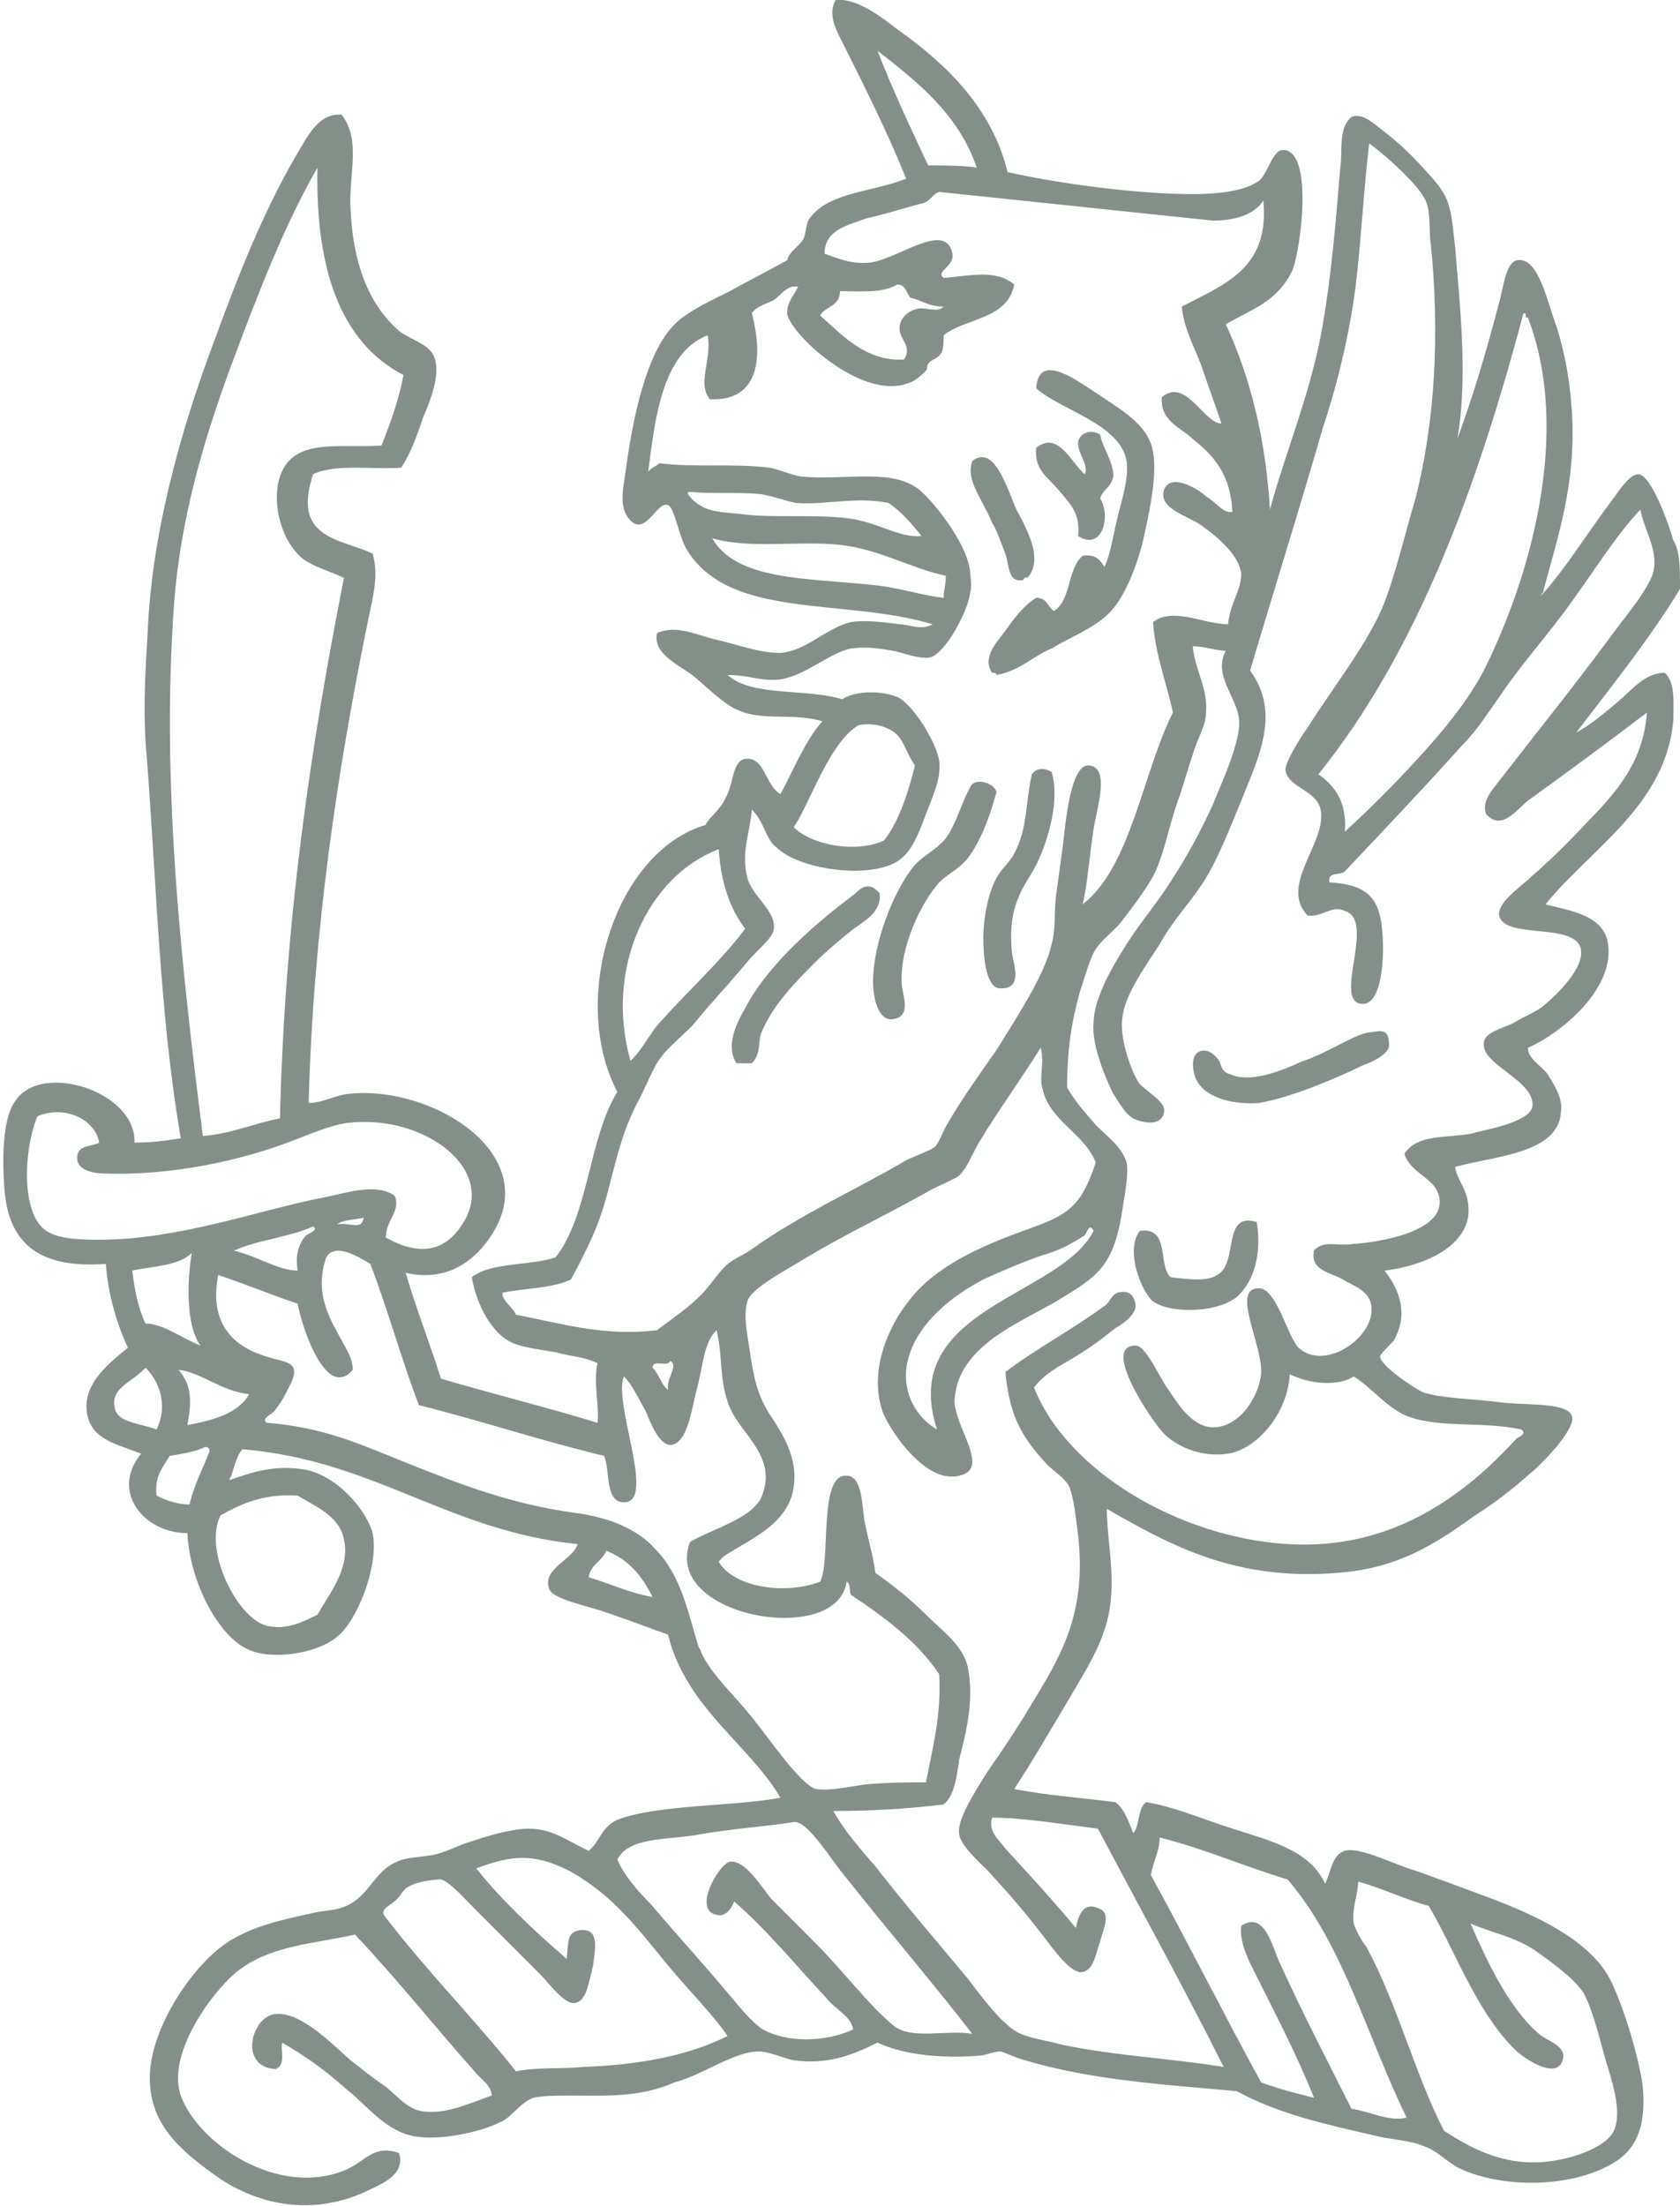 <?xml version="1.0" encoding="utf-8"?>
<!-- Generator: Adobe Illustrator 25.4.1, SVG Export Plug-In . SVG Version: 6.00 Build 0)  -->
<svg version="1.1" id="Layer_1" xmlns="http://www.w3.org/2000/svg" xmlns:xlink="http://www.w3.org/1999/xlink" x="0px" y="0px"
	 viewBox="0 0 76.2 100" style="enable-background:new 0 0 76.2 100;" xml:space="preserve">
<style type="text/css">
	.st0{fill-rule:evenodd;clip-rule:evenodd;fill:#848f8a;}
</style>
<g>
	<path class="st0" d="M76.2,26.7c-1.4,2.3-3.1,4.4-4.7,6.5c0.6-0.3,1.3-0.9,1.9-1.4c0.6-0.5,1.2-1.3,2.1-1.3
		c0.5,0.4,0.4,1.4,0.4,2.1c-0.3,3.9-3.8,5.9-5.8,8.4c1.2,0.3,2.5,0.5,2.8,1.6c0.5,2.2-2.2,4.3-3.6,4.9c0,0.5,0.6,0.8,0.9,1.2
		c0.3,0.5,0.7,1.1,0.6,1.7c-0.1,1.9-3,2-4.8,2.5c0.1,0.7,0.7,1.1,0.6,2.2c-0.2,1.5-2.1,2.3-3.8,2.5c0.7,0.9,1.1,2,0.4,3.2
		c-0.1,0.1-0.7,0.7-0.6,0.7c0,0.4,1.5,1.4,1.9,1.6c0.8,0.3,2.3,0.3,3.8,0.5c1.2,0.1,2.8,0,3,0.6c0.2,0.6-1.5,2.3-1.9,2.6
		c-0.9,0.8-1.7,1.4-2.5,1.9c-1.8,1.3-3.5,2.4-6.2,2.6c-4.7,0.4-7.7-1.3-10.5-2.9c0,1.1,0.3,2.7,0.2,3.9c-0.1,1.9-1.1,3.3-1.9,4.7
		c-0.9,1.5-1.7,2.9-2.5,4.1c1.5,0.3,3.1,0.4,4.6,0.6c0.4,0.3,0.6,0.9,0.8,1.4c0.3-0.3,0.2-1.2,0.6-1.4c1.2,0.2,2.4,0.7,3.6,1.1
		c1.8,0.6,3.8,1,4.5,2.6c0.3-0.6,0.3-1.3,0.9-1.5c0.7-0.2,2.4,0.7,3.2,0.9c1.1,0.4,2.2,0.8,3,1.1c1.9,0.7,4.6,1.8,5.7,3.6
		c0.6,1,1.4,3.6,1.6,5c0.2,1.9-0.3,3-1.4,3.6c-1.9,1.1-5,1.1-6.9,0.2c-0.6-0.3-1-0.8-1.6-1c-0.7-0.3-1.6-0.3-2.3-0.5
		c-2.2-0.5-4.4-1-6.2-2c-3.3-0.3-6.6-0.5-9.6-1.4c-0.4-0.1-0.8-0.3-1.1-0.4c-0.4,0-0.7,0.2-1.1,0.2c-1.5,0.1-3.2,0-4.5-0.6
		c-1.2,0.6-2.3,1-3.8,0.8c-0.5-0.1-1.1-0.4-1.6-0.4c-1.1,0-2.6,1.1-3.8,1.4C29,95.1,27.5,95,25.8,95c-0.5,0-1.2,0-1.6,0.1
		c-0.6,0.2-1,0.9-1.5,1.1c-1,0.5-3,0.9-4.1,0.6c-1.2-0.3-2-1.4-2.9-2.1c-0.9-0.8-1.7-1.4-2.9-2.1c-0.1,0.3,0.2,1-0.3,1.2
		c-1.7-0.1-1.1-2.4,0-2.5c1.1-0.1,2.4,1.2,3.4,2.1c0.4,0.3,1,0.8,1.6,1.2c0.6,0.5,1,1,1.6,1.1c1.1,0.2,2.3-0.4,3.2-0.7
		c0-0.4-0.4-0.7-0.6-0.9c-1.8-2-3.7-4.4-5.6-6.4c-1.8,0.4-3.7,0.5-5.1,1.5C9.9,89.9,7.5,93,8.2,95c0.8,2.2,4.4,4.6,7.4,3.4
		c1-0.4,1.3-1.2,2.5-0.8c0.3,1-0.8,1.4-1.4,1.7c-2.5,1.2-5.1,0.7-7.1-0.8c-1.5-1.1-2.9-2.3-2.8-4.5c0.1-2.2,2-5,3.6-6
		c1.1-0.7,2.5-1,3.9-1.3c0.5-0.1,1-0.1,1.4-0.3c1-0.4,1.3-1.6,2.3-2c0.4-0.2,1-0.2,1.6-0.3c0.5-0.1,0.9-0.3,1.4-0.5
		c0.9-0.3,2.1-0.7,3-0.7c1.1,0,1.8,0.6,2.7,1c0.5-0.4,0.6-1.1,1.3-1.4c1.8-0.7,5.2-0.6,7.4-1c-1.4-2.4-4.3-4.1-5.1-7.4
		c-0.6-0.2-1.6-0.6-2.8-1c-0.8-0.3-2.5-0.6-2.6-1.1c-0.3-0.9,1.1-1.3,1.3-2c-5.9-0.6-9.2-3.8-15.2-4.3c-0.3,0.3-0.4,1-0.6,1.4
		c0.9-0.3,1.9-0.7,3.3-0.5c1.5,0.2,2.9,1.8,3.2,2.9c0.3,1.5-0.7,3.9-1.5,4.6c-0.8,0.8-2.9,1.2-4.1,0.7c-1.4-0.6-2.7-3.1-2.8-5.3
		c-2,0-3.5-1.9-2.1-3.6c-1-0.4-2.1-0.6-2.4-1.6c-0.4-1.4,0.8-2.4,1.8-3.2c-0.5-1.1-0.9-2.4-1-3.8c-2.9,0.2-4.4-0.8-4.6-3.4
		c-0.1-1.3-0.1-3.2,0.5-4c1.2-1.8,5.5-0.4,5.4,1.9c0.8,0,1.5-0.1,2.1-0.2c-1-5.8-1.1-11.9-1.6-18c-0.1-1.7,0-3.3,0.1-5
		c0.2-4.5,1.5-9.1,3-13.1c1.1-3,2.2-5.8,3.7-8.4c0.5-0.8,1-2,2.1-1.9c0.9,1.2,0.3,2.7,0.4,4.3c0.1,2.2,0.7,4.2,2.2,5.5
		c0.5,0.4,1.4,0.6,1.6,1.2c0.3,0.8-0.2,2-0.5,2.7c-0.3,0.9-0.6,1.7-1,2.3c-1.1,0.1-3-0.2-4,0.3c-0.2,0.6-0.3,1.2-0.2,1.7
		c0.3,1.3,1.9,1.4,2.9,1.9c0.3,1,0,2-0.2,3C15.3,34.9,14.2,42.3,14,50c0.6,0,1.1-0.3,1.7-0.4c3.9-0.5,9.4,2.9,6.3,6.8
		c-0.7,0.9-1.9,1.7-3.6,1.3c0.5,1.7,1.1,3.2,1.6,4.8c2.4,0.7,4.8,1.3,7.1,2c0.1-0.7-0.2-1.8,0-2.7c-0.6-0.3-1.2-0.3-1.9-0.5
		c-0.6-0.1-1.4-0.2-1.9-0.4c-1-0.4-1.7-1.8-1.9-3c0.9-0.7,2.6-0.5,3.8-0.9c1.5-1.9,1.5-5.4,2.8-7.5c-2.2-4.2-0.1-10.9,4-12.1
		c0.2-0.4,0.6-0.6,0.9-1.2c0.4-0.7,0.3-1.7,0.9-1.8c0.9-0.1,0.9,1.2,1.6,1.6c0.6-1.1,1.1-2.4,1.9-3.3c-1.3-0.4-2.7,0-3.8-0.5
		c-0.6-0.2-1.6-1.2-2.1-1.6c-0.7-0.5-1.8-1-1.6-1.9c0.9-0.4,1.8,0.1,2.7,0.3c0.9,0.2,1.9,0.6,2.9,0.6c1.2-0.1,2-1.1,3.2-1.4
		c0.6-0.1,1.5,0,2.2,0.1c0.4,0,1,0.3,1.5,0c-4-1.2-9.1-0.2-11.1-3.3c-0.4-0.6-0.6-2-0.9-2.1c-0.5-0.2-1,1.4-1.7,0.7
		c-0.6-0.6-0.3-1.6-0.2-2.4c0.3-2.2,0.9-5.2,2.2-6.5c0.6-0.6,1.7-1.1,2.5-1.5c0.9-0.5,1.7-0.9,2.6-1.4c0.1-0.4,0.5-0.6,0.7-0.9
		c0.2-0.3,0.1-0.8,0.4-1.1c0.9-1.1,2.8-1.1,4.3-1.7c-0.8-2-1.8-4-2.8-6c-0.3-0.6-0.8-1.4-0.4-2.1c1-0.1,2.1,0.8,2.9,1.4
		c2.1,1.5,4.2,3.5,4.9,6.4c2.2,0.5,5.8,1,8.4,1c1,0,2.3-0.1,3-0.6c0.4-0.3,0.6-1.4,1.1-1.4c1.4,0,0.8,4.6,0.4,5.5
		c-0.7,1.4-1.8,1.7-3,2.4c1.1,2.4,1.8,5.1,2,8.4c0.7-2.6,1.9-5.4,2.4-8.4c0.4-2.3,0.6-4.8,0.8-7.2c0.1-0.7-0.1-1.7,0.5-2.2
		c0.5-0.2,1,0.3,1.4,0.6c0.9,0.7,1.4,1.2,2.2,2.1c0.9,1,0.9,1.4,1.1,3.2c0.2,2.5,0.6,5.9,0.1,8.7c0.7-1.9,1.3-3.9,1.9-6.2
		c0.2-0.7,0.3-1.8,0.8-1.9c1-0.2,1.4,2,1.8,3c0.4,1.3,0.6,2.4,0.7,3.9c0.2,3.3-0.7,5.8-1.3,8.1c0,0.1-0.1,0.1-0.1,0.2
		c1.1-1.2,2-2.7,3.2-4.3c0.3-0.4,0.8-1.2,1.2-1.2c0.6,0,1.4,2.3,1.6,3C76.2,25,76.2,25.7,76.2,26.7z M42.1,7.5c0.8,0,1.6,0,2.2,0.1
		c-0.8-2.4-2.7-3.9-4.5-5.3C40.5,4.1,41.3,5.8,42.1,7.5z M61.4,13.6c-0.3,2-0.8,4-1.4,5.8c-1.1,3.8-2.2,7.3-3.3,11
		c1.4,1.9,0.4,3.9-0.4,5.9c-0.5,1.2-1,2.5-1.6,3.5c-0.6,1-1.5,1.9-2.1,3c-0.7,1.1-1.6,2.3-1.7,3.4c-0.1,0.8,0.3,2.1,0.7,2.8
		c0.2,0.4,1.3,0.9,1.2,1.4c-0.1,0.7-1,0.5-1.4,0.3c-0.4-0.2-0.8-1-0.9-1.1c-0.3-0.6-1-2.2-0.9-3.2c0-1.1,0.8-2.5,1.5-3.6
		c0.7-1.1,1.5-2,2.1-3c0.6-0.9,1.3-2.2,1.8-3.3c0.4-1,1.3-2.9,1.2-3.9c-0.1-1-1.2-2-0.6-3.1c-0.5,0-0.9-0.2-1.5-0.2
		c0.1,1.1,0.7,1.9,0.6,3c0,0.6-0.4,1.2-0.6,1.9c-0.2,0.6-0.4,1.3-0.6,1.9c-0.5,1.3-0.7,2.8-1.3,3.8c-0.3,0.5-0.8,1.2-1.2,1.7
		c-0.4,0.6-1.1,1-1.4,1.6c-0.2,0.4-0.4,1.1-0.6,1.7c-0.4,1.4-0.6,2.7-0.6,4.4c0.4,0.7,0.8,1.1,1.3,1.7c0.5,0.5,1.2,1,1.4,1.7
		c0.1,0.6-0.1,1.5-0.2,2.2c-0.4,2.6-1.2,3-3,4.1c-1.7,1-4.4,2-4.6,4.4c-0.1,1.2,1.7,3.2,0.2,3.5c-1.6,0.4-3.3-2.3-3.5-3
		C39.4,62,40.4,60,41.2,59c1.2-1.6,3.3-2.5,5.2-3.2c2-0.7,2.6-1,3.3-3.1c-0.5-1.3-2.1-1.9-2.4-3.3c-0.2-0.6,0.1-1.2-0.1-1.9
		c-1,1.6-1.9,2.8-2.8,4.3c-0.3,0.5-0.5,1.1-0.9,1.5c-0.3,0.2-0.8,0.4-1.2,0.6c-2.3,1.3-4.1,2.1-6.2,3.4c-0.7,0.4-2.1,1.2-2.2,1.7
		c-0.2,0.6,0,1.5,0.1,2.2c0.2,1.4,0.4,2.1,0.9,2.9c0.6,0.9,1.3,2,1.1,3.3c-0.2,1.5-1.6,2.2-2.6,2.8c-0.3,0.2-0.6,0.3-0.8,0.6
		c0.7,1.2,3.1,1.5,4.6,0.9c0.5-0.9-0.1-4.9,1.2-4.8c0.7,0,0.7,1.3,0.8,2c0.2,1,0.4,1.6,0.5,2.4c0.7,0.5,1.5,1.1,2.3,1.9
		c0.7,0.7,1.7,1.4,1.9,2.4c0.3,1.5-0.1,3-0.4,4.2c-0.1,0.7-0.2,1.6-0.7,2c-1.6,0.2-3.3,0.3-5,0.3c0.5,0.9,1.2,1.7,1.9,2.5
		c1.4,1.8,2.7,3.3,4.2,5.1c0.6,0.8,1.5,2,2.2,2.4c0.5,0.3,1.4,0.4,2.1,0.6c2.4,0.5,4.8,0.6,7.3,1c-1.8-3.6-3.8-7.2-5.7-10.8
		c-1.6-0.2-3.4-0.5-4.8-0.5c-0.2,0.6,0.3,1,0.6,1.4c1.1,1.2,2.2,2.4,3.2,3.6c0.1-0.5,0.3-1.2,1-0.9c0.6,0.2,0.3,0.8,0.1,1.5
		c-0.2,0.6-0.3,1.3-0.8,1.4c-0.5,0.1-1.3-1-1.6-1.4c-1-1.3-1.6-2-2.7-3.2c-0.4-0.4-1.3-1.2-1.3-1.7c-0.1-0.7,1-2.3,1.3-2.8
		c0.7-1,1.3-1.9,1.9-2.9c1.4-2.3,2.6-4.2,2.2-7.8c-0.1-0.8-0.2-1.7-0.4-2.2c-0.2-0.4-0.7-0.7-1-1c-1.1-1.2-1.7-2.1-1.9-4.2
		c1.3-1,3-1.9,4.5-3c0.2-0.1,0.3-0.5,0.6-0.6c0.4-0.1,0.7,0,0.8,0.5c0.1,0.5-0.7,1-0.9,1.1c-0.5,0.4-0.9,0.7-1.2,0.9
		c-1,0.7-1.9,1-2.5,1.8c1.5,3.8,6.6,6.8,11.5,7.1c4.9,0.3,8.2-2.4,10.4-4.8c0,0,0.5-0.2,0.2-0.4c-1.9-0.4-3.9,0-5.4-0.7
		c-0.9-0.5-1.4-1.2-2.2-1.7c-0.8,0.5-2.1,0.3-2.9-0.1c-0.1,1.8-1.5,3.4-2.8,3.6c-1.3,0.2-2.4-0.4-2.9-0.9c-0.5-0.5-2.9-4-1.3-4
		c0.5,0,1.1,1.5,1.5,2c0.4,0.6,1,1.6,1.9,1.7c1.3,0.1,2.2-1.4,2.3-2.4c0.1-1.3-1.4-3.9-0.1-3.9c0.8,0,1.3,2.2,1.8,2.7
		c1.2,1.1,3.5-0.5,3.3-1.9c-0.1-0.7-0.8-0.9-1.3-1.2c-0.5-0.3-1.5-0.4-1.3-1.3c0.4-0.5,1.1-0.2,1.7-0.3c1.5-0.1,4-0.6,4-1.9
		c0-1.1-1.3-1.2-1.6-2.2c0.6-0.9,1.9-0.7,3-0.9c0.7-0.2,2.6-0.5,2.8-1.2c0.2-1.2-2.3-1.9-2.2-2.9c0-0.5,0.9-0.7,1.3-0.9
		c0.5-0.3,1.2-0.6,1.4-0.8c0.5-0.4,1.9-1.7,1.7-2.6c-0.3-1.2-3.5-0.4-3.7-1.5c-0.1-0.6,1-1.3,1.5-1.8c0.7-0.6,1.2-1.1,1.7-1.6
		c1.6-1.7,3.3-3.1,3.5-5.8c-1.7,1.3-3.6,2.7-5.4,4c-0.5,0.4-1.2,1.4-1.9,0.6c-0.2-0.6,0.3-1.1,0.6-1.5c1.7-2.2,3.4-4.3,5.1-6.6
		c0.5-0.7,1.7-2.1,1.9-2.9c0.2-1-0.4-1.8-0.6-2.8c-1.2,1.3-2.1,2.8-3.2,4.3c-1,1.4-2.2,2.7-3.2,4.2c-0.5,0.7-1,1.5-1.6,2.1
		c-1.8,2-3.6,3.9-5.4,5.8c-0.2,0.2-0.8,0-0.7,0.5c1.6,0.1,2.3,0.6,2.4,2.3c0.1,1,0,3.4-1,3.2c-1.2-0.2,0.7-3.8-0.7-4.2
		c-0.6-0.3-1,0.3-1.7,0.2c-1.3-1.4,0.9-3.3,0.6-4.8c-0.2-0.9-1.5-1-1.6-1.8c0-0.3,0.5-1.2,1-1.9c1.2-1.9,2.8-3.9,3.5-5.7
		c0.5-1.3,0.9-3,1.4-4.7c0.9-3.5,1.1-7.5,0.7-11.5c-0.1-0.6,0-1.4-0.2-1.9c-0.2-0.7-1.9-2.2-2.6-2.7C61.8,9.1,61.7,11.6,61.4,13.6z
		 M10.4,16.8c-1.2,3.3-2.2,6.7-2.5,10.5c-0.6,8.1,0.3,16.3,1.3,24.2c1.3-0.1,2.4-0.6,3.5-0.8c0.2-8.9,1.4-16.9,2.9-24.5
		c-0.6-0.3-1.4-0.5-1.9-0.9c-1.2-1-1.6-3.5-0.5-4.5c0.9-0.8,2.4-0.5,4.1-0.6c0.4-1,0.8-2.1,1-3.2c-2.9-1.5-4-4.9-3.9-9.4
		C12.9,10.2,11.7,13.3,10.4,16.8z M42.6,8.7c-0.3,0.1-0.4,0.4-0.7,0.5c-0.8,0.2-1.7,0.5-2.6,0.7c-0.8,0.3-1.9,0.5-1.9,1.6
		c0.6,0.2,1.2,0.5,2.1,0.4c1.3-0.2,3.4-1.9,3.7-0.4c0.1,0.6-0.8,0.8-0.4,1.1c1.2-0.1,2.4-0.4,3.2,0.3c-0.3,1.6-2.2,1.5-3.2,2.3
		c0,0.3,0,0.6-0.1,0.8c-0.2,0.3-0.5,0.3-0.6,0.5c-0.1,0.1,0,0.2-0.1,0.3c-0.3,0.3-0.5,0.5-0.9,0.6c-2.1,0.7-5.3-2.3-5.4-3.2
		c0-0.5,0.3-0.8,0.5-1.2c-0.5-0.1-0.8,0.4-1.1,0.6c-0.4,0.2-0.8,0.3-1,0.6c0.5,1.9,0.4,4-1.9,3.9c-0.6-0.7,0.1-1.8-0.1-2.9
		c-2.1,0.8-2.4,3.9-2.7,6.2c0.1-0.2,0.3-0.2,0.5-0.4c1.6,0.2,3.3,0,5,0.2c0.5,0.1,0.9,0.3,1.4,0.4c2.1,0.2,4.1-0.4,5.4,0.6
		c0.9,0.8,2.2,2.6,2.3,3.7c0,0.2,0.1,0.6,0,1c-0.1,0.8-1.1,2.7-1.8,2.9c-0.5,0.1-1.2-0.2-1.7-0.3c-0.6-0.1-1.2-0.2-1.9-0.1
		c-1,0.2-2,1.2-3.2,1.4c-0.9,0.1-1.4-0.2-2.4-0.2c1.1,1,3.6,0.6,5.2,1.1c0.6-0.4,1.8-0.4,2.5-0.1c0.7,0.3,1.8,2.1,1.9,2.9
		c0.1,0.8-0.3,1.6-0.6,2.4c-0.3,0.8-0.6,1.6-1.1,2c-1.1,1-4.6,0.6-5.7-0.5c-0.5-0.4-0.5-1.1-1.1-1.7c-0.1,1.2-0.5,1.9-0.2,3.1
		c0.2,0.8,1.3,1.5,1.2,2.3c0,0.4-0.8,1-1.2,1.5c-1,1.2-1.6,1.8-2.5,2.9c-0.5,0.5-1.1,1-1.4,1.4c-0.4,0.5-0.7,1.4-1.1,2.1
		c-0.7,1.4-0.9,2.4-1.3,3.9c-0.4,1.6-0.9,2.6-1.7,4.1c-0.8,0.4-2.1,0.4-3.1,0.6c-0.1,0.3,0.5,0.7,0.6,1c2.1,0.4,4,1,6.4,0.7
		c0.8-0.6,1.4-1,2-1.6c0.4-0.4,0.7-0.9,1.1-1.3c0.3-0.3,0.8-0.5,1.1-0.7c2.2-1.6,4.9-2.8,7.1-4.1c0.4-0.2,1-0.4,1.3-0.6
		c0.2-0.2,0.4-0.8,0.6-1.1c0.7-1.2,1.5-2.3,2.2-3.3c0.8-1.3,2.2-3.4,2.5-4.8c0.2-0.7,0.1-1.5,0.2-2.2c0.1-0.7,0.2-1.5,0.3-2.2
		c0.1-0.7,0.3-3.8,1.2-3.7c1,0.1,0.3,2.1,0.2,2.9c-0.2,1.3-0.3,2.7-0.5,3.4c2.2-1.7,2.7-5.9,4.1-8.7c-0.3-1.4-0.8-2.6-0.9-4.1
		c0.9-0.7,2.3,0.1,3.4,0.1c0.1-1,0.6-1.5,0.6-2.3c-0.1-0.8-1-1.6-1.7-2.1c-0.6-0.5-2.1-0.8-1.8-1.7c0.3-0.8,1.6,0,1.9,0.3
		c0.5,0.3,0.8,0.8,1.2,0.7c-0.1-1.7-0.8-2.5-1.8-3.3c-0.5-0.5-1.5-0.8-1.4-1.9c1.1-0.9,1.9,1.2,2.7,1.2c-0.3-0.9-0.6-1.7-0.9-2.6
		c-0.3-0.8-0.8-1.7-0.9-2.7c1.9-1,4-1.7,3.7-4.8C56.9,9.7,56.1,10,55,10 M41.3,13.5c-0.2-0.2-0.2-0.6-0.6-0.6
		c-0.7,0.4-1.6,0.3-2.6,0.3c0,0.7-0.7,0.7-0.9,1.1c1,0.9,2.1,2.1,3.8,2c0.4-0.6-0.2-0.9-0.2-1.4c0-0.5,0.4-0.8,0.8-0.9
		c0.4-0.1,0.9,0.2,1.2-0.1C42.1,13.9,41.8,13.6,41.3,13.5z M59.8,35.1c0.7,0.5,1.3,1.2,1.2,2.6c1.1-1,2.2-2.1,3.3-3.3
		c1.1-1.2,2.2-2.5,3-4c2.1-4.2,4-10.8,2-16c-0.1,0-0.1,0-0.1-0.1c0-0.1,0-0.1-0.1-0.1C67,22.1,64.3,29.5,59.8,35.1z M33.6,23.3
		c1.4,0.2,3.4,0,4.9,0.2c1.4,0.2,2.3,0.9,3.3,0.8c-0.4-0.5-0.9-1.1-1.5-1.5c-1.5-0.3-2.8,0.1-4.2,0c-0.5-0.1-1-0.3-1.6-0.4
		c-1-0.1-2.1,0-3.2-0.1c-0.1,0-0.1,0-0.1,0.1C31.8,23.2,32.5,23.2,33.6,23.3z M39.4,26.5c1.3,0.1,2.4,0.5,3.4,0.6
		c0-0.3,0.1-0.6,0.1-1c-1.5-0.3-3-1.2-4.8-1.4c-1.9-0.2-4.1,0.2-5.8-0.3C33.4,26.3,36.5,26.2,39.4,26.5z M40.2,33
		c-0.4-0.2-1.1-0.2-1.3-0.1c-1.3,0.8-2.2,3.6-2.9,4.6c0.8,0.8,2.8,1.2,4.1,0.6c0.7-0.9,1.1-2.2,1.4-3.4C41,34,41,33.3,40.2,33z
		 M28.6,48.1c0.5-0.5,0.8-1.1,1.2-1.6c1.3-1.5,2.8-2.8,4-4.4c-0.7-0.9-1.1-2.1-1.2-3.6C29.4,39.7,27.4,43.9,28.6,48.1z M1.7,50.6
		C1.1,52,0.9,55,2.1,55.8c0.6,0.4,1.7,0.4,2.4,0.4c3.6,0,7.1-1.3,10.1-1.9c1.1-0.2,2.4-0.7,3.3-0.1c0.3,0.7-0.4,1.1-0.4,1.9
		c1.4,0.8,2.6,0.7,3.4-0.5c1.8-2.5-1.6-5.1-5.1-4.7c-0.8,0.1-1.7,0.5-2.5,0.8c-2.3,0.9-5.5,1.6-8.5,1.5c-0.7,0-1.3-0.2-1.3-0.7
		c0-0.6,0.6-0.5,1-0.7C4.3,50.7,2.9,50.1,1.7,50.6z M15.3,55.5c0.6-0.1,1.1,0.3,1.2-0.3C16.1,55.3,15.5,55.3,15.3,55.5z M13.8,56.1
		c0.1-0.2,0.7-0.3,0.4-0.5c-1.1,0.5-2.5,0.6-3.6,1.1c1,0.2,2,0.9,2.9,0.9C13.4,57,13.5,56.5,13.8,56.1z M49.2,56
		c-0.6,0.4-1.2,0.7-1.9,0.9c-0.9,0.3-1.8,0.7-2.7,1.1c-1.7,0.9-3.3,2.3-3.5,4.1c-0.1,1.4,0.7,2.3,1.4,2.7c-1.8-5.5,5.6-6,7.1-9
		C49.4,55.4,49.3,55.9,49.2,56z M14.8,57c-0.5,1.4,0,2.5,0.5,3.4c0.3,0.6,0.7,1.1,0.7,1.7c-1.2,1.4-2.3-1.9-2.5-3
		c-1.2-0.4-2.4-0.9-3.6-1.3c-0.4,2,0.5,3.1,1.9,3.6c1,0.4,1.9,0.2,1.4,1.3c-0.3,0.6-0.4,0.8-0.7,1.2c-0.1,0.2-0.7,0.4-0.4,0.6
		c2.6,0.2,4.3,1,6.3,1.8c2.5,1,4.8,1.9,7.8,2.3c1.4,0.2,2.7,0.7,3.5,1.6c1.2,1.2,1.5,2.9,2,4.5c0,0,0.1,0.1,0.1,0.2
		c0.5,1.1,1.6,2,2.5,3.2c0.5,0.6,2,2.8,2.7,3c0.6,0.1,1.5-0.1,2.2-0.2c1-0.1,2-0.1,2.8-0.1c0.3-1.6,0.7-3,0.6-4.9
		c-1-1.5-2.5-2.6-4-3.6c-0.1-0.2,0-0.5-0.2-0.6c-0.4,3-8.4,1.6-7.1-1.8c1-0.6,3-1.1,3.3-2.2c0.6-1.7-1-2.7-1.5-3.9
		c-0.5-1.2-0.3-2.3-0.6-3.5c-0.6,0.6-0.6,1.6-0.9,2.7c-0.2,0.7-0.4,2.5-1.2,2.5c-0.5,0-0.9-1-1.1-1.5c-0.4-0.7-0.6-1.2-1-1.6
		c-0.5,1.2,1.4,5.5,0.1,5.7c-1,0.1-0.7-1.4-1-2.1c-2.9-0.7-5.6-1.6-8.4-2.3c-0.8-2.1-1.4-4.3-2.2-6.4C16.3,57,15.2,56.3,14.8,57z
		 M6,57.6c0.1,0.9,0.3,1.8,0.6,2.4c0.8,0,1.7,0.7,2.5,1c-0.7-0.9-0.6-3.1-0.4-4.2C8.1,57.4,6.9,57.4,6,57.6z M29.6,62
		c0.3,0.3,0.4,0.8,0.7,1c-0.1-0.5,0.5-1.1,0.1-1.3C30.3,62,29.6,61.6,29.6,62z M5.2,63.8c0.1,0.7,1.1,0.7,1.9,1
		c0.5-1,0.2-2.1-0.5-2.8C6.1,62.6,5,62.9,5.2,63.8z M8.5,64.6c1.1-0.2,2.3-0.5,2.8-1.4c-1.2-0.1-2.2-1-3.2-1.1
		C8.7,62.8,8.7,63.5,8.5,64.6z M9.5,65.8c0-0.1,0-0.2-0.2-0.2c-0.4,0.2-1,0.3-1.6,0.4c-0.3,0.5-0.7,0.9-0.6,1.8
		C7.5,68,8,68.2,8.6,68.2C8.8,67.3,9.2,66.6,9.5,65.8z M15.6,69.8c-0.2-1.1-1.3-1.5-2.1-2c-1.6-0.1-2.6,0.4-3.5,0.9
		c-0.8,1.6,0.8,4.7,2.1,5c0.8,0.2,1.5-0.1,2.3-0.5C14.9,72.3,15.9,71.1,15.6,69.8z M27.5,70.3c-0.2,0.5-0.7,0.6-0.8,1.2
		c1,0.3,1.8,0.7,2.9,0.9C29.1,71.4,28.5,70.7,27.5,70.3z M38.2,84.9c-0.5-0.6-1.6-2.4-2.2-2.3c-1.2,0.2-2.9,0.3-4.5,0.6
		c-1.3,0.2-3,0.1-3.5,1.1c0.3,0.7,0.9,1.4,1.5,2c1.1,1.3,2.2,2.5,3.3,3.8c0.6,0.7,1.2,1.5,1.8,1.9c1.1,0.6,2.8,0.6,4.1,0
		c-0.1-0.6-0.8-0.9-1.2-1.4c-1.4-1.5-2.7-3.1-4.2-4.4c-0.2,0.5-0.5,0.7-0.8,0.6c-1.1-0.2,0.1-2.3,0.6-2.4c0.7-0.1,1.4,1.1,1.9,1.7
		c0.6,0.6,1.3,1.3,1.9,1.9c1.4,1.4,2.5,2.9,3.6,3.8c0.8,0.7,2.4,0.2,3.6,0.4C42.4,90,40.1,87.3,38.2,84.9z M58.4,85.2
		c-2-0.6-3.8-1.4-5.8-1.9c0,0.6-0.3,1.1-0.4,1.7c1.7,3.1,3.3,6.3,5,9.4c0.8,0.3,1.6,0.5,2.4,0.7c-0.8-2-1.8-3.9-2.7-5.7
		c-0.3-0.6-0.7-1.4-0.6-2.1c1.1-0.7,1.4,1,1.8,1.8c1,2.2,2.3,4.7,3.2,6.5c0.8,0.1,1.7,0.6,2.5,0.4C62,92.3,60.9,88.1,58.4,85.2z
		 M30.3,89.1c-1.4-1.7-2.5-3.2-4.5-4.3c-1.6-0.8-2.6-0.7-4.2-0.1c1.2,1.5,2.6,2.8,4.1,4.1c0.1-0.8,0-1.2,0.6-1.3
		c0.9-0.1,0.7,0.8,0.6,1.6c-0.2,0.8-0.3,1.6-0.8,1.7c-0.5,0.1-1.2-0.9-1.6-1.3c-1-1-1.8-1.8-2.9-2.9c-0.5-0.5-1.2-1.3-1.6-1.4
		c-0.3,0-1.1,0.1-1.4,0.3c-0.3,0.1-0.4,0.4-0.6,0.6c-0.3,0.3-0.7,0.4-0.6,0.7c1.9,2.5,4.1,4.7,6,7.1c1-0.2,2.1-0.1,3.1-0.2
		c2.5-0.1,4.7-0.5,6.5-1.4C32.4,91.4,31.3,90.3,30.3,89.1z M69.8,92.2c0.3,0.3,1.2,0.5,1.1,1.1c-0.2,1.1-1.8,0-2.2-0.4
		c-1.8-1.8-2.7-4.5-3.9-6.5c-1.1-0.3-2.1-0.8-3.2-1.1c0,0.6-0.3,1.2-0.2,1.9c0.1,0.3,0.3,0.7,0.6,1.1c1.4,2.6,2.2,5.8,3.5,8.3
		c1.1,0.7,2.6,1.6,4.6,1.4c1.1-0.1,2.7-0.6,3.1-1.4c0.4-0.9-0.1-2.3-0.4-3.3c-0.3-1.1-0.6-2.3-1-3c-0.5-0.7-1.5-1.4-2.2-1.9
		c-0.9-0.6-2-0.8-2.9-1.2C67.4,88.8,68.4,91,69.8,92.2z"/>
	<path class="st0" d="M45.2,30.6c0-0.1-0.1-0.1-0.2-0.1c-0.5-0.7,0.3-1.5,0.6-1.9c0.4-0.6,0.9-1.2,1.4-1.5c0.5,0,0.5,0.4,0.8,0.6
		c0.8-0.5,0.6-1.9,1.3-2.5c0.6-0.1,0.8,0.2,1,0.5c0.3-0.7,0.4-1.5,0.6-2.3c0.2-0.8,0.5-1.7,0.4-2.5c-0.3-1.7-3-2.3-4.1-3.3
		c0.1-1.7,1.9-0.3,2.7,0.2c1,0.7,2.4,1.4,2.6,2.7c0.2,1.1-0.2,2.9-0.5,4.2c-0.3,1.1-0.8,2.4-1.5,3.1c-0.7,0.7-1.8,1.1-2.6,1.6
		C46.9,29.7,46.3,30.4,45.2,30.6z"/>
	<path class="st0" d="M49.9,19.7c0.1,0.6,0.6,1.2,0.6,1.9c-0.1,0.5-0.5,0.6-0.6,1c0.5,0.8,0.1,2.4-1,1.7c0.1-1-0.3-1.4-0.9-2.1
		c-0.5-0.6-1.1-0.9-1-1.9c1-0.8,1.6,0.7,2.2,1.2c0.2-0.4-0.3-0.9-0.3-1.4C48.9,19.7,49.4,19.4,49.9,19.7z"/>
	<path class="st0" d="M46.6,26.2c-0.1-0.1-0.2,0.1-0.2,0.1c-0.7,0.1-0.6-0.6-0.8-1.2c-0.2-0.5-0.4-1.1-0.6-1.4
		c-0.5-1.2-1.2-1.9-0.9-2.8c1-0.8,1.6,1.3,2,2.2C46.7,24.2,47.3,25.4,46.6,26.2z"/>
	<path class="st0" d="M47.7,35c0.4,1.3-0.2,3.3-0.8,4.4c-0.6,1-1.2,1.8-1,3.8c0.1,0.6,0.5,1.7-0.6,1.6c-0.6-0.1-0.7-1.5-0.7-2.3
		c0-0.8,0.2-2,0.6-2.7c0.2-0.4,0.6-0.7,0.8-1.1c0.6-1.1,0.5-2.2,0.8-3.6C47,34.8,47.4,34.8,47.7,35z"/>
	<path class="st0" d="M45.2,35.9c-0.3,1.1-0.7,2.2-1.3,3c-0.4,0.5-0.9,0.7-1.3,1.1c-0.8,0.9-1.8,2.9-1.7,4.6c0,0.4,0.5,1.5-0.4,1.6
		c-0.6,0.1-0.9-0.8-0.9-1.7c0-1.7,0.9-4.1,1.9-5.3c0.5-0.5,1-0.7,1.4-1.2c0.5-0.7,0.7-1.6,1.1-2.3C44.2,35.2,45.1,35.5,45.2,35.9z"
		/>
	<path class="st0" d="M39.9,40.5c0.1,0.9-0.8,1.3-1.3,1.7c-0.5,0.4-1.1,0.9-1.6,1.4c-0.9,0.9-2,2-2.5,3.3c-0.1,0.4,0,0.9-0.4,1.3
		c-0.2,0-0.5,0-0.7,0c-0.5-0.8,0-1.8,0.4-2.5c1.1-2.1,3.4-4,5-5.2C39,40.3,39.4,39.9,39.9,40.5z"/>
	<path class="st0" d="M62.1,46.8c0.3,0,0.9-0.3,0.9,0.5c0.1,0.5-0.9,0.9-1.2,1c-1.2,0.6-3.4,1.5-4.7,1.7c-1.3,0.1-2.6-0.3-2.9-1.2
		c-0.4-1.3,0.6-1.5,1.1-0.7c0.1,0.2,0.1,0.5,0.5,0.6c0.9,0.4,2.2-0.1,3.3-0.6C60.3,47.7,61.4,46.9,62.1,46.8z"/>
	<path class="st0" d="M57,55.4c0.2,1.2,0,2.5-0.8,3.3c-0.8,0.8-3,0.9-3.9,0.3c-0.5-0.4-1.3-2.3-0.6-3.2c1.4-0.2,0.8,1.6,1.4,2.1
		c0.8,0.1,1.7,0.2,2.1-0.1C56.2,57.3,55.4,54.9,57,55.4z"/>
</g>
</svg>
